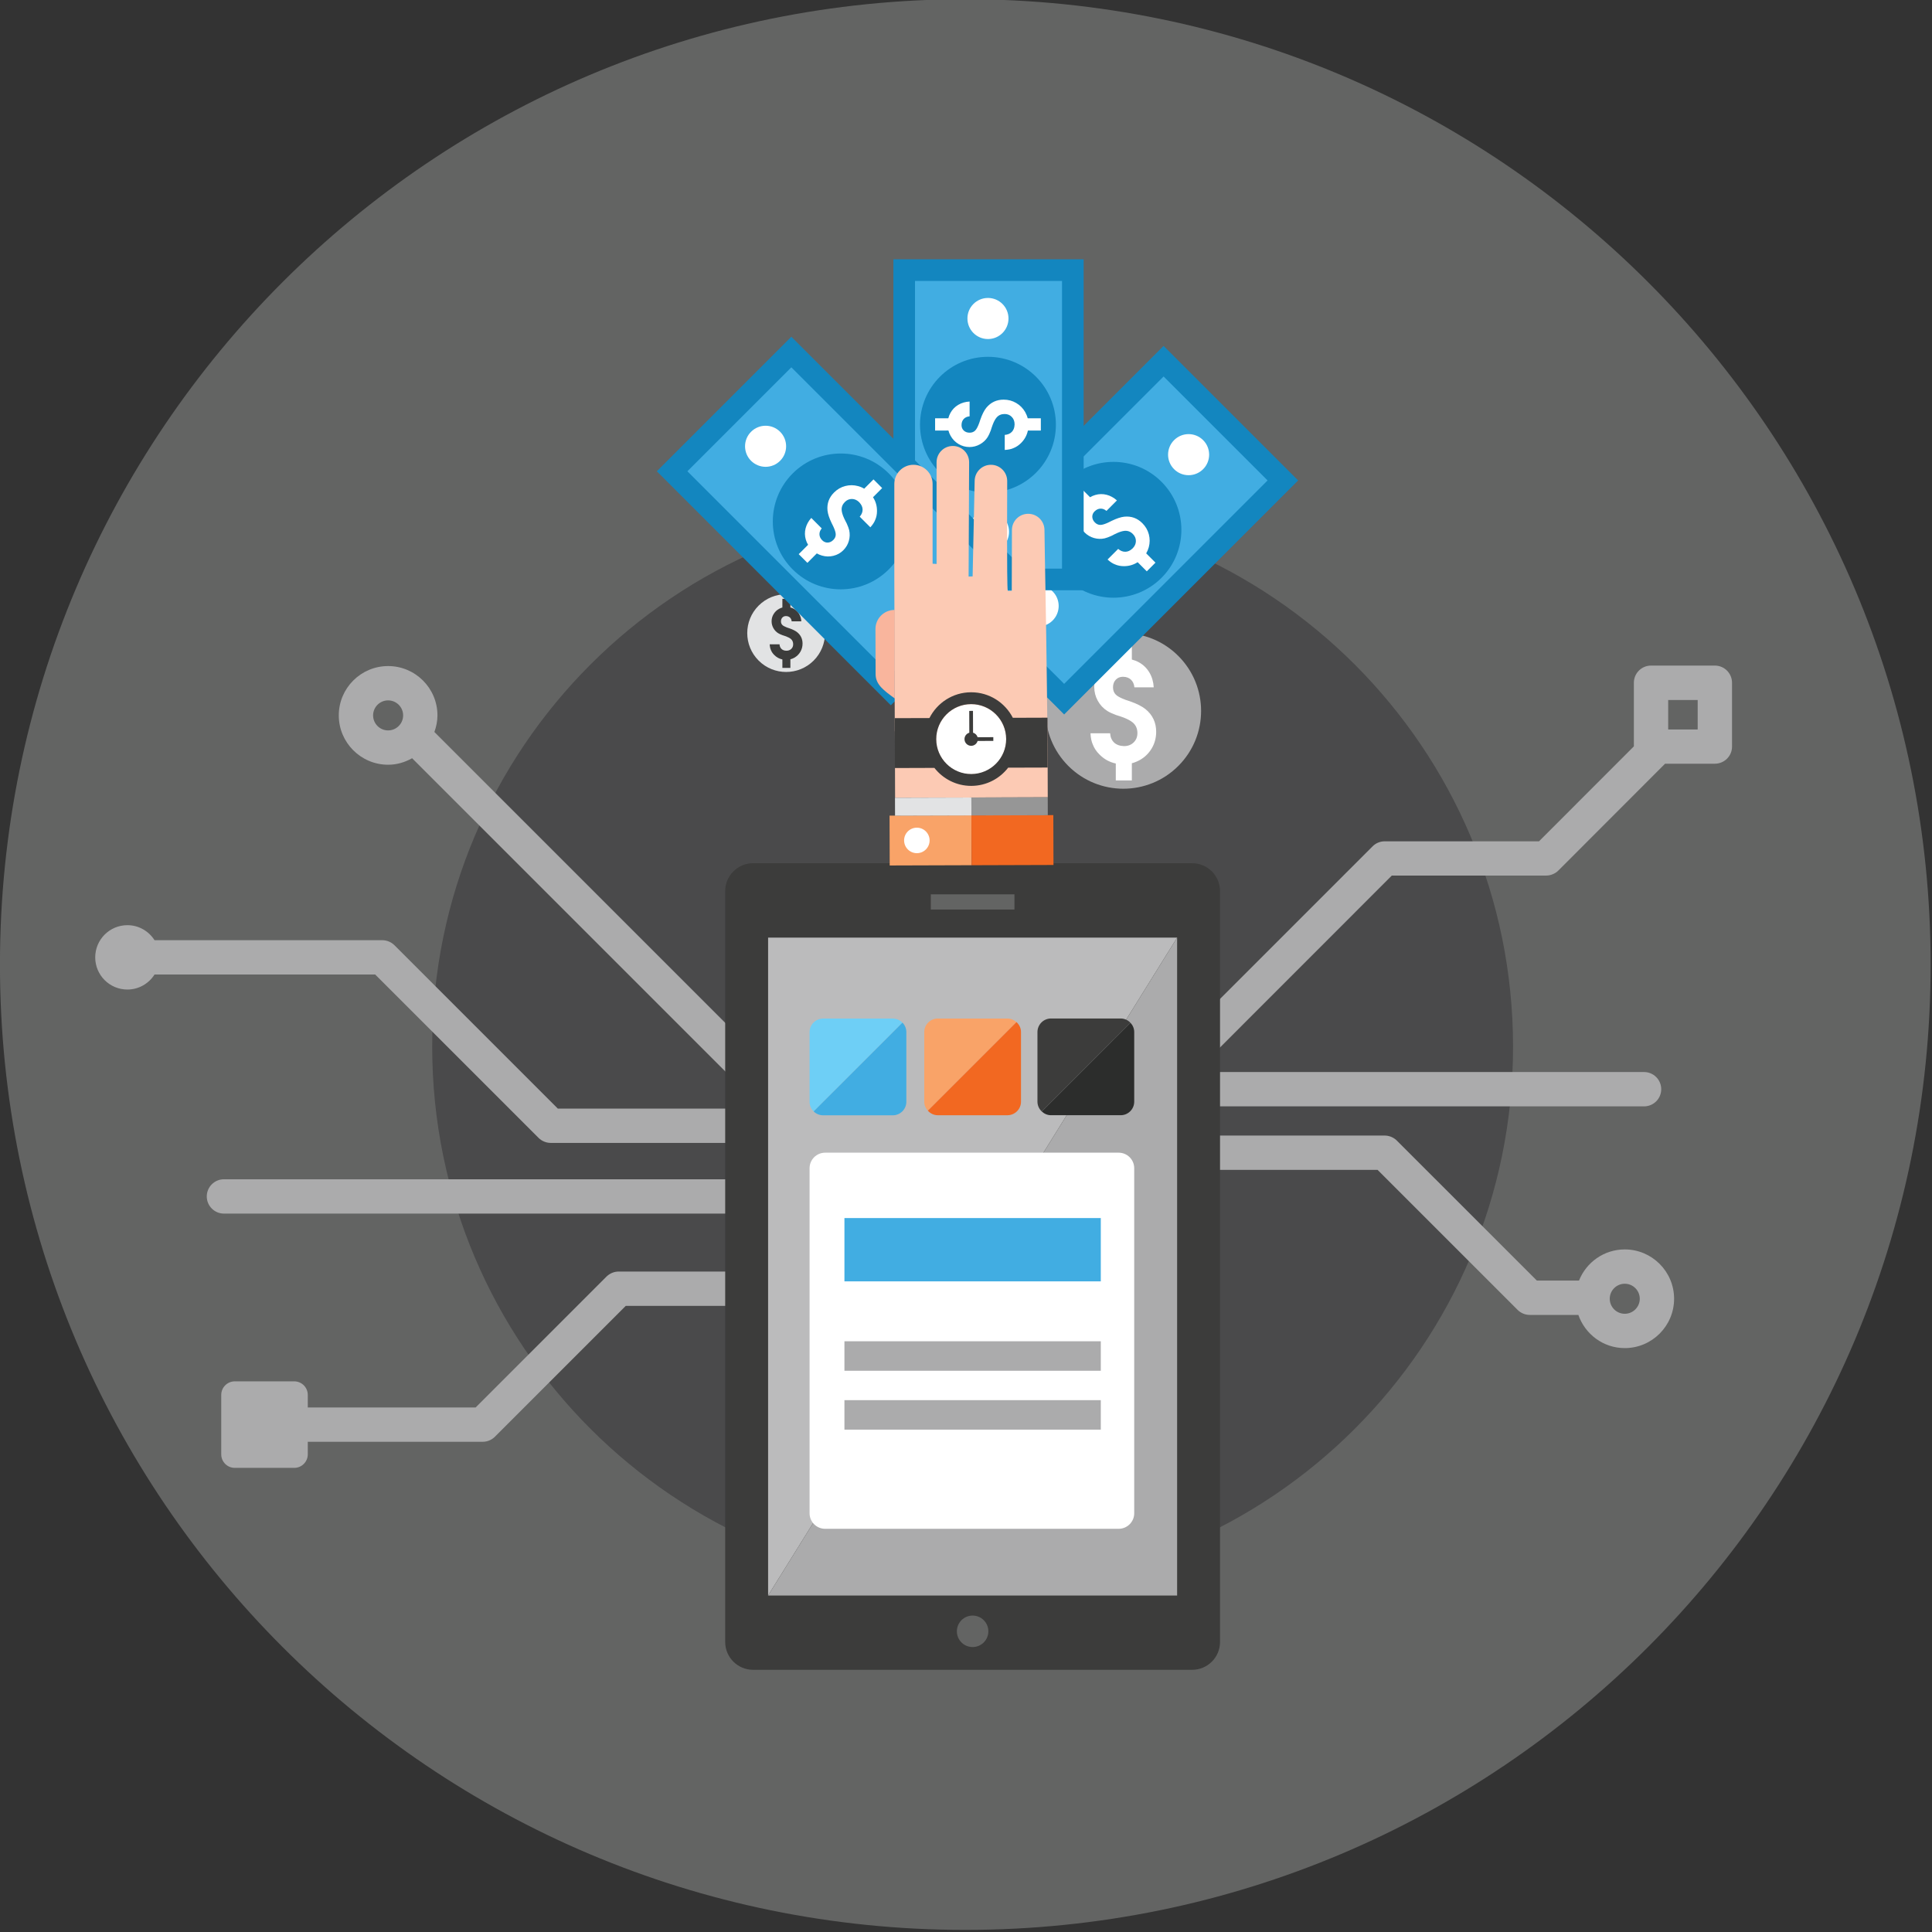 <?xml version="1.0" encoding="UTF-8" standalone="no"?>
<!DOCTYPE svg PUBLIC "-//W3C//DTD SVG 1.1//EN" "http://www.w3.org/Graphics/SVG/1.1/DTD/svg11.dtd">
<svg width="100%" height="100%" viewBox="0 0 1114 1114" version="1.1" xmlns="http://www.w3.org/2000/svg" xmlns:xlink="http://www.w3.org/1999/xlink" xml:space="preserve" xmlns:serif="http://www.serif.com/" style="fill-rule:evenodd;clip-rule:evenodd;stroke-linejoin:round;stroke-miterlimit:2;">
    <rect x="0" y="0" width="1114" height="1114" fill="#333333" stroke="none"/>
    <g transform="matrix(1,0,0,1,-730.472,-12048.6)">
        <g transform="matrix(8.333,0,0,8.333,0,0)">
            <g transform="matrix(-1,0,0,1,154.454,1579.43)">
                <path d="M0,-133.594C-36.891,-133.594 -66.797,-103.688 -66.797,-66.797C-66.797,-29.906 -36.891,0 0,0C36.891,0 66.797,-29.906 66.797,-66.797C66.797,-103.688 36.891,-133.594 0,-133.594" style="fill:rgb(99,100,99);fill-rule:nonzero;"/>
            </g>
        </g>
        <g transform="matrix(8.333,0,0,8.333,0,0)">
            <g transform="matrix(0,-1,-1,0,154.961,1480.92)">
                <path d="M-37.395,-37.395C-58.047,-37.395 -74.79,-20.654 -74.79,0.001C-74.79,20.654 -58.047,37.395 -37.395,37.395C-16.741,37.395 0.001,20.654 0.001,0.001C0.001,-20.654 -16.741,-37.395 -37.395,-37.395" style="fill:rgb(74,74,75);fill-rule:nonzero;"/>
            </g>
        </g>
        <g transform="matrix(8.333,0,0,8.333,0,0)">
            <g transform="matrix(1,0,0,1,201.422,1520.07)">
                <path d="M0,2.375C0.656,2.375 1.187,1.843 1.187,1.188C1.187,0.532 0.656,0 0,0L-30.095,0C-30.75,0 -31.282,0.532 -31.282,1.188C-31.282,1.843 -30.75,2.375 -30.095,2.375L0,2.375Z" style="fill:rgb(171,171,172);fill-rule:nonzero;"/>
            </g>
        </g>
        <g transform="matrix(8.333,0,0,8.333,0,0)">
            <g transform="matrix(1,0,0,1,200.086,1526.84)">
                <path d="M0,9.957C-0.572,9.957 -1.039,9.491 -1.039,8.918C-1.039,8.345 -0.572,7.879 0,7.879C0.572,7.879 1.039,8.345 1.039,8.918C1.039,9.491 0.572,9.957 0,9.957M0,5.504C-1.438,5.504 -2.666,6.4 -3.167,7.661L-6.082,7.661L-15.771,-2.027C-15.88,-2.137 -16.012,-2.223 -16.157,-2.284C-16.303,-2.343 -16.456,-2.375 -16.611,-2.375L-30.18,-2.375C-30.836,-2.375 -31.368,-1.843 -31.368,-1.188C-31.368,-0.532 -30.836,0 -30.18,0L-17.102,0L-7.414,9.688C-7.304,9.798 -7.173,9.884 -7.028,9.945C-6.882,10.006 -6.728,10.036 -6.574,10.036L-3.211,10.036C-2.745,11.369 -1.489,12.332 0,12.332C1.882,12.332 3.414,10.801 3.414,8.918C3.414,7.036 1.882,5.504 0,5.504" style="fill:rgb(171,171,172);fill-rule:nonzero;"/>
            </g>
        </g>
        <g transform="matrix(8.333,0,0,8.333,0,0)">
            <g transform="matrix(1,0,0,1,0,-954.825)">
                <path d="M203.091,2449.15L205.132,2449.15L205.132,2451.19L203.091,2451.19L203.091,2449.15ZM206.32,2446.77L201.904,2446.77C201.248,2446.77 200.716,2447.3 200.716,2447.96L200.716,2452.36L194.151,2458.93L183.475,2458.93C183.319,2458.93 183.166,2458.96 183.02,2459.02C182.875,2459.08 182.744,2459.17 182.634,2459.28L162.277,2479.64C161.813,2480.1 161.813,2480.85 162.277,2481.32C162.508,2481.55 162.812,2481.66 163.116,2481.66C163.42,2481.66 163.723,2481.55 163.956,2481.32L183.967,2461.3L194.644,2461.3C194.798,2461.3 194.951,2461.27 195.097,2461.21C195.242,2461.15 195.374,2461.07 195.483,2460.96L202.875,2453.56L206.32,2453.56C206.976,2453.56 207.508,2453.03 207.508,2452.38L207.508,2447.96C207.508,2447.3 206.976,2446.77 206.32,2446.77" style="fill:rgb(171,171,172);fill-rule:nonzero;"/>
            </g>
        </g>
        <g transform="matrix(8.333,0,0,8.333,0,0)">
            <g transform="matrix(1,0,0,1,142.057,1547.46)">
                <path d="M0,-13.585L-11.589,-13.585C-11.743,-13.585 -11.898,-13.554 -12.042,-13.494C-12.187,-13.433 -12.319,-13.346 -12.43,-13.237L-21.484,-4.181L-33.1,-4.181L-33.1,-5.049C-33.1,-5.568 -33.52,-5.987 -34.037,-5.987L-38.151,-5.987C-38.667,-5.987 -39.088,-5.568 -39.088,-5.049L-39.088,-0.937C-39.088,-0.419 -38.667,0 -38.151,0L-34.037,0C-33.52,0 -33.1,-0.419 -33.1,-0.937L-33.1,-1.806L-20.993,-1.806C-20.838,-1.806 -20.685,-1.837 -20.539,-1.897C-20.394,-1.957 -20.262,-2.045 -20.153,-2.154L-11.097,-11.21L0,-11.21C0.656,-11.21 1.187,-11.742 1.187,-12.398C1.187,-13.053 0.656,-13.585 0,-13.585" style="fill:rgb(171,171,172);fill-rule:nonzero;"/>
            </g>
        </g>
        <g transform="matrix(8.333,0,0,8.333,0,0)">
            <g transform="matrix(1,0,0,1,139.366,1527.49)">
                <path d="M0,2.375C0.656,2.375 1.187,1.843 1.187,1.188C1.187,0.532 0.656,0 0,0L-36.211,0C-36.866,0 -37.398,0.532 -37.398,1.188C-37.398,1.843 -36.866,2.375 -36.211,2.375L0,2.375Z" style="fill:rgb(171,171,172);fill-rule:nonzero;"/>
            </g>
        </g>
        <g transform="matrix(8.333,0,0,8.333,0,0)">
            <g transform="matrix(1,0,0,1,113.622,1521.56)">
                <path d="M0,-8.238L11.304,3.066C11.413,3.175 11.545,3.262 11.69,3.322C11.836,3.383 11.989,3.414 12.145,3.414L25.744,3.414C26.399,3.414 26.931,2.882 26.931,2.226C26.931,1.571 26.399,1.039 25.744,1.039L12.636,1.039L1.332,-10.265C1.223,-10.374 1.091,-10.461 0.946,-10.521C0.8,-10.581 0.647,-10.613 0.493,-10.613L-15.269,-10.613C-15.663,-11.235 -16.354,-11.652 -17.146,-11.652C-18.377,-11.652 -19.373,-10.655 -19.373,-9.425C-19.373,-8.195 -18.377,-7.199 -17.146,-7.199C-16.354,-7.199 -15.663,-7.616 -15.269,-8.238L0,-8.238Z" style="fill:rgb(171,171,172);fill-rule:nonzero;"/>
            </g>
        </g>
        <g transform="matrix(8.333,0,0,8.333,0,0)">
            <g transform="matrix(1,0,0,1,114.516,1518.68)">
                <path d="M0,-24.327C0.572,-24.327 1.039,-23.861 1.039,-23.288C1.039,-22.715 0.572,-22.249 0,-22.249C-0.574,-22.249 -1.039,-22.715 -1.039,-23.288C-1.039,-23.861 -0.574,-24.327 0,-24.327M0,-19.874C0.606,-19.874 1.166,-20.046 1.66,-20.324L24.011,2.027C24.243,2.259 24.547,2.375 24.851,2.375C25.155,2.375 25.458,2.259 25.69,2.027C26.154,1.563 26.154,0.811 25.69,0.348L3.202,-22.141C3.331,-22.502 3.414,-22.884 3.414,-23.288C3.414,-25.171 1.882,-26.702 0,-26.702C-1.883,-26.702 -3.414,-25.171 -3.414,-23.288C-3.414,-21.406 -1.883,-19.874 0,-19.874" style="fill:rgb(171,171,172);fill-rule:nonzero;"/>
            </g>
        </g>
        <g transform="matrix(8.333,0,0,8.333,0,0)">
            <g transform="matrix(1,0,0,1,169.194,1498.89)">
                <path d="M0,-7.612C-1.049,-8.663 -2.427,-9.188 -3.805,-9.188C-5.183,-9.188 -6.56,-8.663 -7.611,-7.612C-9.713,-5.51 -9.713,-2.103 -7.611,-0.001C-6.56,1.05 -5.183,1.576 -3.805,1.576C-2.427,1.576 -1.049,1.05 0,-0.001C2.102,-2.103 2.102,-5.51 0,-7.612" style="fill:rgb(171,171,172);fill-rule:nonzero;"/>
            </g>
        </g>
        <g transform="matrix(8.333,0,0,8.333,0,0)">
            <g transform="matrix(1,0,0,1,166.925,1495.26)">
                <path d="M0,-0.3C-0.243,-0.496 -0.598,-0.675 -1.069,-0.841L-1.369,-0.94C-1.429,-0.962 -1.482,-0.984 -1.535,-1.006C-1.774,-1.102 -1.951,-1.201 -2.057,-1.306C-2.186,-1.434 -2.25,-1.604 -2.25,-1.812C-2.25,-2.026 -2.186,-2.201 -2.059,-2.337C-1.931,-2.473 -1.763,-2.541 -1.558,-2.541C-1.551,-2.541 -1.544,-2.539 -1.535,-2.539C-1.326,-2.535 -1.151,-2.471 -1.013,-2.344C-0.87,-2.213 -0.79,-2.035 -0.77,-1.812L0.568,-1.812C0.547,-2.192 0.447,-2.534 0.266,-2.839C0.084,-3.142 -0.16,-3.379 -0.468,-3.547C-0.619,-3.63 -0.779,-3.69 -0.946,-3.733L-0.946,-4.93L-2.057,-4.93L-2.057,-3.726L-2.056,-3.726C-2.218,-3.682 -2.373,-3.619 -2.523,-3.535C-2.838,-3.359 -3.09,-3.118 -3.273,-2.813C-3.456,-2.508 -3.547,-2.177 -3.547,-1.821C-3.547,-1.489 -3.466,-1.174 -3.302,-0.878C-3.139,-0.583 -2.919,-0.349 -2.64,-0.173C-2.5,-0.084 -2.305,0.006 -2.059,0.099C-2.023,0.108 -1.931,0.138 -1.78,0.188C-1.692,0.218 -1.611,0.245 -1.535,0.273C-1.246,0.385 -1.026,0.503 -0.88,0.627C-0.666,0.81 -0.561,1.054 -0.561,1.358C-0.561,1.617 -0.647,1.833 -0.822,2.002C-0.995,2.172 -1.218,2.257 -1.487,2.257C-1.503,2.257 -1.519,2.254 -1.535,2.253C-1.793,2.243 -2.003,2.168 -2.167,2.018C-2.338,1.858 -2.431,1.643 -2.45,1.368L-3.808,1.368C-3.793,1.685 -3.739,1.947 -3.648,2.145C-3.553,2.396 -3.401,2.622 -3.199,2.825C-2.874,3.159 -2.493,3.368 -2.057,3.461L-2.057,4.63L-0.946,4.63L-0.946,3.442C-0.752,3.393 -0.568,3.317 -0.388,3.216C-0.039,3.018 0.234,2.746 0.436,2.403C0.638,2.059 0.737,1.679 0.737,1.266C0.737,0.625 0.492,0.101 0,-0.3" style="fill:white;fill-rule:nonzero;"/>
            </g>
        </g>
        <g transform="matrix(8.333,0,0,8.333,0,0)">
            <g transform="matrix(1,0,0,1,143.96,1491.6)">
                <path d="M0,-3.806C-0.525,-4.332 -1.214,-4.593 -1.902,-4.593C-2.591,-4.593 -3.28,-4.332 -3.805,-3.806C-4.857,-2.755 -4.857,-1.051 -3.805,-0C-3.28,0.525 -2.591,0.787 -1.902,0.787C-1.214,0.787 -0.525,0.525 0,-0C1.051,-1.051 1.051,-2.755 0,-3.806" style="fill:rgb(226,227,228);fill-rule:nonzero;"/>
            </g>
        </g>
        <g transform="matrix(8.333,0,0,8.333,0,0)">
            <g transform="matrix(1,0,0,1,142.824,1489.79)">
                <path d="M0,-0.151C-0.121,-0.248 -0.298,-0.339 -0.533,-0.421L-0.684,-0.471C-0.714,-0.481 -0.741,-0.493 -0.767,-0.504C-0.886,-0.551 -0.975,-0.601 -1.027,-0.653C-1.092,-0.717 -1.125,-0.803 -1.125,-0.906C-1.125,-1.013 -1.092,-1.102 -1.028,-1.169C-0.965,-1.236 -0.881,-1.271 -0.778,-1.271C-0.775,-1.271 -0.772,-1.27 -0.767,-1.27C-0.663,-1.268 -0.575,-1.235 -0.506,-1.172C-0.435,-1.108 -0.394,-1.018 -0.384,-0.906L0.284,-0.906C0.274,-1.096 0.223,-1.267 0.133,-1.419C0.043,-1.572 -0.08,-1.69 -0.234,-1.774C-0.309,-1.816 -0.388,-1.847 -0.473,-1.867L-0.473,-2.465L-1.027,-2.465L-1.027,-1.863C-1.108,-1.842 -1.186,-1.81 -1.261,-1.768C-1.419,-1.681 -1.545,-1.559 -1.635,-1.407C-1.728,-1.255 -1.773,-1.089 -1.773,-0.911C-1.773,-0.745 -1.733,-0.588 -1.651,-0.441C-1.569,-0.292 -1.459,-0.175 -1.319,-0.087C-1.249,-0.043 -1.152,0.002 -1.028,0.048C-1.012,0.053 -0.965,0.069 -0.889,0.094C-0.846,0.108 -0.805,0.122 -0.767,0.136C-0.622,0.192 -0.512,0.25 -0.439,0.313C-0.333,0.403 -0.28,0.526 -0.28,0.678C-0.28,0.807 -0.323,0.917 -0.41,1C-0.498,1.085 -0.609,1.127 -0.743,1.127C-0.752,1.127 -0.759,1.127 -0.767,1.126C-0.897,1.121 -1.001,1.083 -1.083,1.008C-1.169,0.928 -1.215,0.82 -1.224,0.684L-1.904,0.684C-1.895,0.843 -1.869,0.972 -1.823,1.072C-1.775,1.197 -1.699,1.311 -1.598,1.413C-1.437,1.579 -1.247,1.684 -1.027,1.73L-1.027,2.314L-0.473,2.314L-0.473,1.72C-0.375,1.695 -0.284,1.659 -0.194,1.608C-0.019,1.508 0.118,1.372 0.219,1.2C0.319,1.028 0.369,0.839 0.369,0.633C0.369,0.312 0.247,0.051 0,-0.151" style="fill:rgb(60,60,59);fill-rule:nonzero;"/>
            </g>
        </g>
        <g transform="matrix(8.333,0,0,8.333,0,0)">
            <g transform="matrix(-0.707,0.707,0.707,0.707,158.899,1493.28)">
                <rect x="-22.395" y="-9.277" width="21.404" height="11.671" style="fill:rgb(65,173,226);"/>
            </g>
        </g>
        <g transform="matrix(8.333,0,0,8.333,0,0)">
            <g transform="matrix(1,0,0,1,161.294,1471.94)">
                <path d="M0,21.271L14.076,7.194L6.882,0L-7.195,14.077L0,21.271ZM16.192,7.194L0,23.387L-9.31,14.077L6.882,-2.116L16.192,7.194Z" style="fill:rgb(19,134,191);fill-rule:nonzero;"/>
            </g>
        </g>
        <g transform="matrix(8.333,0,0,8.333,0,0)">
            <g transform="matrix(-0.707,-0.707,-0.707,0.707,160.008,1482.55)">
                <path d="M-3.323,-8.023C-5.92,-8.023 -8.024,-5.918 -8.024,-3.322C-8.022,-0.727 -5.918,1.377 -3.323,1.377C-0.727,1.377 1.377,-0.729 1.377,-3.325C1.377,-5.92 -0.727,-8.024 -3.323,-8.023" style="fill:rgb(19,134,191);fill-rule:nonzero;"/>
            </g>
        </g>
        <g transform="matrix(8.333,0,0,8.333,0,0)">
            <g transform="matrix(1,0,0,1,165.457,1483.43)">
                <path d="M0,-1.788C-0.238,-1.762 -0.526,-1.667 -0.87,-1.502L-1.088,-1.394C-1.131,-1.372 -1.171,-1.356 -1.212,-1.338C-1.393,-1.261 -1.544,-1.219 -1.657,-1.219C-1.797,-1.219 -1.923,-1.275 -2.035,-1.388C-2.151,-1.503 -2.21,-1.632 -2.216,-1.775C-2.219,-1.919 -2.166,-2.046 -2.056,-2.156C-2.051,-2.161 -2.046,-2.164 -2.041,-2.168C-1.926,-2.278 -1.796,-2.34 -1.654,-2.345C-1.507,-2.352 -1.367,-2.299 -1.234,-2.188L-0.511,-2.913C-0.727,-3.107 -0.967,-3.238 -1.229,-3.305C-1.492,-3.371 -1.752,-3.366 -2.01,-3.29C-2.135,-3.255 -2.256,-3.201 -2.369,-3.133L-3.017,-3.781L-3.336,-3.461L-3.618,-3.18L-2.965,-2.528L-2.965,-2.529C-3.029,-2.417 -3.079,-2.3 -3.115,-2.172C-3.191,-1.906 -3.197,-1.641 -3.13,-1.377C-3.064,-1.112 -2.934,-0.884 -2.742,-0.69C-2.561,-0.511 -2.348,-0.384 -2.1,-0.313C-1.851,-0.242 -1.606,-0.234 -1.359,-0.289C-1.235,-0.319 -1.082,-0.375 -0.898,-0.457C-0.874,-0.471 -0.806,-0.506 -0.698,-0.56C-0.635,-0.592 -0.576,-0.62 -0.519,-0.646C-0.303,-0.743 -0.12,-0.798 0.026,-0.809C0.24,-0.826 0.43,-0.753 0.594,-0.588C0.735,-0.446 0.804,-0.283 0.802,-0.097C0.799,0.089 0.724,0.256 0.579,0.402C0.57,0.41 0.562,0.417 0.552,0.425C0.407,0.56 0.252,0.633 0.082,0.639C-0.096,0.646 -0.264,0.579 -0.424,0.441L-1.159,1.176C-0.977,1.34 -0.808,1.452 -0.651,1.51C-0.463,1.593 -0.259,1.634 -0.039,1.636C0.316,1.639 0.636,1.546 0.923,1.36L1.556,1.993L1.838,1.712L2.156,1.392L1.514,0.75C1.592,0.618 1.651,0.478 1.693,0.326C1.774,0.03 1.775,-0.266 1.699,-0.561C1.622,-0.856 1.471,-1.115 1.248,-1.338C0.9,-1.686 0.484,-1.836 0,-1.788" style="fill:white;fill-rule:nonzero;"/>
            </g>
        </g>
        <g transform="matrix(8.333,0,0,8.333,0,0)">
            <g transform="matrix(-0.707,-0.707,-0.707,0.707,168.485,1477.35)">
                <path d="M-1.005,-2.426C-1.789,-2.427 -2.426,-1.79 -2.426,-1.005C-2.426,-0.219 -1.789,0.417 -1.005,0.416C-0.22,0.416 0.417,-0.221 0.416,-1.005C0.417,-1.789 -0.219,-2.426 -1.005,-2.426" style="fill:white;fill-rule:nonzero;"/>
            </g>
        </g>
        <g transform="matrix(8.333,0,0,8.333,0,0)">
            <g transform="matrix(-0.707,-0.707,-0.707,0.707,158.073,1487.82)">
                <path d="M-1.005,-2.427C-1.79,-2.427 -2.426,-1.791 -2.426,-1.006C-2.426,-0.221 -1.79,0.415 -1.005,0.415C-0.22,0.415 0.417,-0.221 0.417,-1.006C0.416,-1.79 -0.22,-2.426 -1.005,-2.427" style="fill:white;fill-rule:nonzero;"/>
            </g>
        </g>
        <g transform="matrix(8.333,0,0,8.333,0,0)">
            <g transform="matrix(0,1,1,0,166.761,1481.12)">
                <rect x="-16.536" y="-16.536" width="21.402" height="11.671" style="fill:rgb(65,173,226);"/>
            </g>
        </g>
        <g transform="matrix(8.333,0,0,8.333,0,0)">
            <g transform="matrix(1,0,0,1,161.146,1465.33)">
                <path d="M0,19.905L0.001,-0.002L-10.172,-0.002L-10.172,19.905L0,19.905ZM-11.668,-1.497L1.498,-1.497L1.498,21.402L-11.668,21.402L-11.668,-1.497Z" style="fill:rgb(19,134,191);fill-rule:nonzero;"/>
            </g>
        </g>
        <g transform="matrix(8.333,0,0,8.333,0,0)">
            <g transform="matrix(-1,0,0,1,156.022,1479.98)">
                <path d="M-0.001,-9.4C-2.597,-9.4 -4.701,-7.296 -4.701,-4.701C-4.701,-2.105 -2.597,0 -0.001,0C2.596,0 4.699,-2.105 4.7,-4.701C4.699,-7.296 2.596,-9.4 -0.001,-9.4" style="fill:rgb(19,134,191);fill-rule:nonzero;"/>
            </g>
        </g>
        <g transform="matrix(8.333,0,0,8.333,0,0)">
            <g transform="matrix(1,0,0,1,155.907,1476.46)">
                <path d="M0,-2.353C-0.15,-2.166 -0.286,-1.895 -0.412,-1.535L-0.489,-1.304C-0.505,-1.259 -0.523,-1.219 -0.539,-1.177C-0.612,-0.994 -0.69,-0.859 -0.77,-0.778C-0.868,-0.68 -0.996,-0.63 -1.155,-0.63C-1.319,-0.63 -1.454,-0.68 -1.558,-0.777C-1.661,-0.874 -1.714,-1.003 -1.714,-1.159C-1.714,-1.166 -1.712,-1.171 -1.712,-1.177C-1.709,-1.338 -1.66,-1.473 -1.564,-1.577C-1.464,-1.686 -1.326,-1.747 -1.155,-1.763L-1.155,-2.786C-1.446,-2.771 -1.709,-2.694 -1.942,-2.556C-2.174,-2.417 -2.355,-2.229 -2.483,-1.994C-2.547,-1.879 -2.595,-1.757 -2.627,-1.628L-3.542,-1.628L-3.542,-0.778L-2.62,-0.78C-2.586,-0.655 -2.539,-0.536 -2.474,-0.422C-2.339,-0.178 -2.155,0.013 -1.923,0.152C-1.689,0.293 -1.436,0.362 -1.163,0.363C-0.908,0.362 -0.667,0.3 -0.442,0.175C-0.215,0.049 -0.036,-0.118 0.099,-0.332C0.166,-0.441 0.235,-0.588 0.306,-0.776C0.315,-0.803 0.337,-0.874 0.375,-0.991C0.397,-1.057 0.418,-1.118 0.441,-1.177C0.525,-1.399 0.615,-1.567 0.711,-1.678C0.85,-1.842 1.037,-1.923 1.269,-1.923C1.469,-1.923 1.633,-1.856 1.762,-1.723C1.893,-1.591 1.957,-1.419 1.958,-1.214C1.958,-1.201 1.956,-1.189 1.956,-1.177C1.949,-0.98 1.889,-0.819 1.775,-0.694C1.653,-0.564 1.487,-0.492 1.277,-0.477L1.277,0.564C1.521,0.549 1.721,0.51 1.872,0.44C2.063,0.366 2.237,0.25 2.393,0.097C2.647,-0.151 2.808,-0.445 2.878,-0.778L3.774,-0.778L3.774,-1.628L2.865,-1.628C2.827,-1.777 2.769,-1.917 2.692,-2.055C2.54,-2.322 2.332,-2.531 2.069,-2.685C1.806,-2.84 1.516,-2.917 1.201,-2.917C0.709,-2.917 0.309,-2.728 0,-2.353" style="fill:white;fill-rule:nonzero;"/>
            </g>
        </g>
        <g transform="matrix(8.333,0,0,8.333,0,0)">
            <g transform="matrix(-1,0,0,1,156.02,1469.35)">
                <path d="M-0.003,-2.843C-0.787,-2.843 -1.423,-2.207 -1.423,-1.421C-1.423,-0.636 -0.787,0 -0.003,0C0.782,0 1.418,-0.638 1.418,-1.423C1.42,-2.207 0.783,-2.843 -0.003,-2.843" style="fill:white;fill-rule:nonzero;"/>
            </g>
        </g>
        <g transform="matrix(8.333,0,0,8.333,0,0)">
            <g transform="matrix(-1,0,0,1,156.06,1484.11)">
                <path d="M0,-2.843C-0.785,-2.843 -1.421,-2.208 -1.421,-1.423C-1.421,-0.637 -0.785,-0.001 0,-0.001C0.785,0 1.421,-0.637 1.421,-1.422C1.421,-2.208 0.785,-2.843 0,-2.843" style="fill:white;fill-rule:nonzero;"/>
            </g>
        </g>
        <g transform="matrix(8.333,0,0,8.333,0,0)">
            <g transform="matrix(0.707,0.707,0.707,-0.707,151.694,1471.24)">
                <rect x="-7.26" y="-17.528" width="21.402" height="11.669" style="fill:rgb(65,173,226);"/>
            </g>
        </g>
        <g transform="matrix(8.333,0,0,8.333,0,0)">
            <g transform="matrix(1,0,0,1,156.495,1478.5)">
                <path d="M0,6.883L-14.077,-7.194L-21.271,-0L-7.194,14.077L0,6.883ZM-14.077,-9.309L2.116,6.883L-7.194,16.192L-23.386,-0L-14.077,-9.309Z" style="fill:rgb(19,134,191);fill-rule:nonzero;"/>
            </g>
        </g>
        <g transform="matrix(8.333,0,0,8.333,0,0)">
            <g transform="matrix(-0.707,0.707,0.707,0.707,150.533,1481.97)">
                <path d="M3.323,-8.022C0.727,-8.022 -1.377,-5.919 -1.377,-3.324C-1.377,-0.727 0.728,1.378 3.323,1.376C5.919,1.377 8.023,-0.727 8.023,-3.324C8.024,-5.918 5.919,-8.022 3.323,-8.022" style="fill:rgb(19,134,191);fill-rule:nonzero;"/>
            </g>
        </g>
        <g transform="matrix(8.333,0,0,8.333,0,0)">
            <g transform="matrix(1,0,0,1,144.92,1482.68)">
                <path d="M0,-1.462C0.026,-1.224 0.121,-0.935 0.287,-0.592L0.395,-0.374C0.417,-0.332 0.433,-0.291 0.45,-0.25C0.528,-0.068 0.569,0.082 0.569,0.196C0.569,0.335 0.514,0.461 0.401,0.573C0.285,0.688 0.156,0.749 0.013,0.754C-0.129,0.757 -0.257,0.704 -0.368,0.593C-0.373,0.589 -0.375,0.584 -0.38,0.579C-0.49,0.464 -0.551,0.335 -0.557,0.192C-0.563,0.045 -0.511,-0.095 -0.4,-0.227L-1.123,-0.952C-1.318,-0.734 -1.449,-0.495 -1.516,-0.233C-1.583,0.031 -1.578,0.291 -1.502,0.548C-1.465,0.674 -1.413,0.794 -1.344,0.907L-1.993,1.555L-1.673,1.874L-1.392,2.156L-0.74,1.503C-0.628,1.567 -0.511,1.617 -0.384,1.653C-0.118,1.73 0.148,1.735 0.412,1.668C0.677,1.603 0.905,1.474 1.098,1.28C1.278,1.099 1.405,0.887 1.476,0.639C1.547,0.389 1.554,0.143 1.5,-0.104C1.47,-0.227 1.414,-0.38 1.332,-0.563C1.318,-0.588 1.283,-0.655 1.229,-0.763C1.197,-0.826 1.169,-0.885 1.142,-0.942C1.045,-1.158 0.99,-1.342 0.98,-1.487C0.962,-1.702 1.037,-1.891 1.202,-2.055C1.342,-2.196 1.506,-2.266 1.692,-2.264C1.877,-2.261 2.045,-2.186 2.19,-2.042C2.198,-2.032 2.205,-2.023 2.214,-2.014C2.348,-1.869 2.421,-1.712 2.428,-1.544C2.434,-1.366 2.368,-1.197 2.229,-1.038L2.965,-0.303C3.128,-0.485 3.241,-0.655 3.298,-0.81C3.382,-0.998 3.424,-1.203 3.424,-1.423C3.428,-1.777 3.336,-2.098 3.148,-2.384L3.781,-3.018L3.181,-3.618L2.539,-2.975C2.407,-3.055 2.267,-3.113 2.115,-3.154C1.818,-3.235 1.522,-3.236 1.228,-3.16C0.933,-3.083 0.673,-2.933 0.45,-2.709C0.102,-2.361 -0.048,-1.945 0,-1.462" style="fill:white;fill-rule:nonzero;"/>
            </g>
        </g>
        <g transform="matrix(8.333,0,0,8.333,0,0)">
            <g transform="matrix(-0.707,0.707,0.707,0.707,142.056,1476.77)">
                <path d="M1.005,-2.425C0.219,-2.425 -0.418,-1.789 -0.416,-1.004C-0.416,-0.219 0.222,0.418 1.005,0.416C1.79,0.418 2.426,-0.219 2.426,-1.005C2.427,-1.789 1.79,-2.426 1.005,-2.425" style="fill:white;fill-rule:nonzero;"/>
            </g>
        </g>
        <g transform="matrix(8.333,0,0,8.333,0,0)">
            <g transform="matrix(-0.707,0.707,0.707,0.707,152.521,1487.18)">
                <path d="M1.004,-2.425C0.219,-2.426 -0.417,-1.789 -0.416,-1.004C-0.417,-0.22 0.22,0.417 1.004,0.416C1.789,0.417 2.426,-0.219 2.425,-1.004C2.426,-1.789 1.789,-2.426 1.004,-2.425" style="fill:white;fill-rule:nonzero;"/>
            </g>
        </g>
        <g transform="matrix(8.333,0,0,8.333,0,0)">
            <g transform="matrix(1,0,0,1,170.151,1505.62)">
                <path d="M0,55.813L-30.381,55.813C-31.446,55.813 -32.311,54.95 -32.311,53.883L-32.311,1.93C-32.311,0.865 -31.446,0 -30.381,0L0,0C1.065,0 1.93,0.865 1.93,1.93L1.93,53.883C1.93,54.95 1.065,55.813 0,55.813" style="fill:rgb(60,60,59);fill-rule:nonzero;"/>
            </g>
        </g>
        <g transform="matrix(8.333,0,0,8.333,0,0)">
            <g transform="matrix(0,-1,-1,0,154.96,1557.68)">
                <path d="M-1.089,-1.09C-1.691,-1.09 -2.178,-0.601 -2.178,-0C-2.178,0.601 -1.691,1.089 -1.089,1.089C-0.488,1.089 -0,0.601 -0,-0C-0,-0.601 -0.488,-1.09 -1.089,-1.09" style="fill:rgb(99,100,99);fill-rule:nonzero;"/>
            </g>
        </g>
        <g transform="matrix(8.333,0,0,8.333,0,0)">
            <g transform="matrix(1,0,0,1,140.809,1556.29)">
                <path d="M0,-45.521L0,0L28.303,-45.521L0,-45.521Z" style="fill:rgb(187,187,188);fill-rule:nonzero;"/>
            </g>
        </g>
        <g transform="matrix(8.333,0,0,8.333,0,0)">
            <g transform="matrix(1,0,0,1,140.809,1510.77)">
                <path d="M0,45.521L28.303,45.521L28.303,0L0,45.521Z" style="fill:rgb(171,171,172);fill-rule:nonzero;"/>
            </g>
        </g>
        <g transform="matrix(8.333,0,0,8.333,0,0)">
            <g transform="matrix(1,0,0,1,0,-957.017)">
                <rect x="152.067" y="2464.79" width="5.789" height="1.053" style="fill:rgb(99,100,99);"/>
            </g>
        </g>
        <g transform="matrix(8.333,0,0,8.333,0,0)">
            <g transform="matrix(1,0,0,1,165.066,1525.65)">
                <path d="M0,26.026L-20.311,26.026C-20.905,26.026 -21.387,25.544 -21.387,24.949L-21.387,1.076C-21.387,0.482 -20.905,0 -20.311,0L0,0C0.595,0 1.077,0.482 1.077,1.076L1.077,24.949C1.077,25.544 0.595,26.026 0,26.026" style="fill:white;fill-rule:nonzero;"/>
            </g>
        </g>
        <g transform="matrix(8.333,0,0,8.333,0,0)">
            <g transform="matrix(1,0,0,1,0,-908.876)">
                <rect x="146.091" y="2439.05" width="17.739" height="4.38" style="fill:rgb(65,173,226);"/>
            </g>
        </g>
        <g transform="matrix(8.333,0,0,8.333,0,0)">
            <g transform="matrix(1,0,0,1,0,-894.181)">
                <rect x="146.091" y="2432.88" width="17.739" height="2.041" style="fill:rgb(171,171,172);"/>
            </g>
        </g>
        <g transform="matrix(8.333,0,0,8.333,0,0)">
            <g transform="matrix(1,0,0,1,0,-886.016)">
                <rect x="146.091" y="2428.79" width="17.739" height="2.04" style="fill:rgb(171,171,172);"/>
            </g>
        </g>
        <g transform="matrix(8.333,0,0,8.333,0,0)">
            <g transform="matrix(1,0,0,1,150.375,1522.4)">
                <path d="M0,-5.092C0,-5.351 -0.105,-5.586 -0.274,-5.756L-6.42,0.388C-6.25,0.559 -6.015,0.664 -5.755,0.664L-0.939,0.664C-0.42,0.664 0,0.243 0,-0.276L0,-5.092Z" style="fill:rgb(65,173,226);fill-rule:nonzero;"/>
            </g>
        </g>
        <g transform="matrix(8.333,0,0,8.333,0,0)">
            <g transform="matrix(1,0,0,1,149.435,1522.79)">
                <path d="M0,-6.42L-4.815,-6.42C-5.335,-6.42 -5.756,-6 -5.756,-5.481L-5.756,-0.664C-5.756,-0.405 -5.651,-0.17 -5.48,0L0.665,-6.145C0.494,-6.316 0.259,-6.42 0,-6.42" style="fill:rgb(110,207,246);fill-rule:nonzero;"/>
            </g>
        </g>
        <g transform="matrix(8.333,0,0,8.333,0,0)">
            <g transform="matrix(1,0,0,1,159.746,1516.92)">
                <path d="M0,5.879C0.167,6.037 0.392,6.138 0.641,6.138L5.457,6.138C5.977,6.138 6.397,5.718 6.397,5.199L6.397,0.382C6.397,0.133 6.296,-0.09 6.137,-0.259L0,5.879Z" style="fill:rgb(44,45,44);fill-rule:nonzero;"/>
            </g>
        </g>
        <g transform="matrix(8.333,0,0,8.333,0,0)">
            <g transform="matrix(1,0,0,1,165.203,1522.8)">
                <path d="M0,-6.436L-4.815,-6.436C-5.334,-6.436 -5.756,-6.016 -5.756,-5.497L-5.756,-0.68C-5.756,-0.411 -5.639,-0.172 -5.457,0L0.68,-6.138C0.509,-6.32 0.27,-6.436 0,-6.436" style="fill:rgb(60,60,59);fill-rule:nonzero;"/>
            </g>
        </g>
        <g transform="matrix(8.333,0,0,8.333,0,0)">
            <g transform="matrix(1,0,0,1,157.369,1522.75)">
                <path d="M0,-6.383L-4.815,-6.383C-5.334,-6.383 -5.755,-5.963 -5.755,-5.444L-5.755,-0.627C-5.755,-0.384 -5.657,-0.166 -5.504,0L0.628,-6.133C0.462,-6.284 0.243,-6.383 0,-6.383" style="fill:rgb(249,163,104);fill-rule:nonzero;"/>
            </g>
        </g>
        <g transform="matrix(8.333,0,0,8.333,0,0)">
            <g transform="matrix(1,0,0,1,158.309,1522.37)">
                <path d="M0,-5.067C0,-5.343 -0.124,-5.584 -0.312,-5.756L-6.445,0.376C-6.274,0.566 -6.031,0.689 -5.756,0.689L-0.941,0.689C-0.422,0.689 0,0.268 0,-0.251L0,-5.067Z" style="fill:rgb(242,104,33);fill-rule:nonzero;"/>
            </g>
        </g>
        <g transform="matrix(8.333,0,0,8.333,0,0)">
            <g transform="matrix(1,0,0,1,160.149,1480.42)">
                <path d="M0,16.999C0,16.999 -0.086,9.273 -0.141,6.701C-0.166,5.56 -0.216,2.148 -0.216,2.148C-0.216,1.526 -0.72,1.022 -1.342,1.022C-1.964,1.022 -2.468,1.526 -2.468,2.148C-2.468,2.148 -2.48,5.402 -2.48,6.348L-2.757,6.348C-2.833,6.055 -2.795,-1.242 -2.795,-1.242C-2.795,-1.865 -3.299,-2.369 -3.921,-2.369C-4.543,-2.369 -5.047,-1.865 -5.047,-1.242L-5.188,5.353L-5.466,5.365L-5.43,-2.545C-5.43,-3.167 -5.934,-3.671 -6.556,-3.671C-7.177,-3.671 -7.682,-3.167 -7.682,-2.545L-7.682,4.493L-7.957,4.478L-7.957,-1.044C-7.957,-1.775 -8.55,-2.369 -9.282,-2.369C-10.013,-2.369 -10.606,-1.775 -10.606,-1.044L-10.606,5.513L-10.574,16.041C-10.574,16.06 -10.569,16.077 -10.568,16.096L-10.553,20.67L0.011,20.636L0,16.999Z" style="fill:rgb(252,202,180);fill-rule:nonzero;"/>
            </g>
        </g>
        <g transform="matrix(8.333,0,0,8.333,0,0)">
            <g transform="matrix(1,0,0,1,149.593,1505.76)">
                <path d="M0,-3.434L-0.38,-3.433L-0.37,0.017L5.296,-0.001L5.286,-3.451L0,-3.434Z" style="fill:rgb(249,163,104);fill-rule:nonzero;"/>
            </g>
        </g>
        <g transform="matrix(8.333,0,0,8.333,0,0)">
            <g transform="matrix(1,0,0,1,160.545,1505.76)">
                <path d="M0,-3.468L-0.382,-3.467L-5.667,-3.45L-5.656,0L0.011,-0.018L0,-3.468Z" style="fill:rgb(242,104,33);fill-rule:nonzero;"/>
            </g>
        </g>
        <g transform="matrix(8.333,0,0,8.333,0,0)">
            <g transform="matrix(-1,0.003,0.003,1,149.597,1502.34)">
                <rect x="-5.282" y="-1.249" width="5.286" height="1.241" style="fill:rgb(226,227,228);"/>
            </g>
        </g>
        <g transform="matrix(8.333,0,0,8.333,0,0)">
            <g transform="matrix(-0.003,-1,-1,0.003,158.123,1499.04)">
                <rect x="-3.265" y="-2.03" width="1.24" height="5.284" style="fill:rgb(150,150,150);"/>
            </g>
        </g>
        <g transform="matrix(8.333,0,0,8.333,0,0)">
            <g transform="matrix(0.003,1,1,-0.003,151.097,1503.16)">
                <path d="M0.882,-0.88C1.371,-0.879 1.765,-0.485 1.766,0.003C1.765,0.491 1.371,0.885 0.882,0.885C0.396,0.884 0,0.49 0.002,0.002C0.002,-0.486 0.396,-0.88 0.882,-0.88" style="fill:white;fill-rule:nonzero;"/>
            </g>
        </g>
        <g transform="matrix(8.333,0,0,8.333,0,0)">
            <g transform="matrix(-0.003,-1,-1,0.003,154.847,1494.62)">
                <path d="M-2.42,-2.428C-1.084,-2.428 -0,-1.344 0,-0.009C0,1.326 -1.085,2.412 -2.42,2.411C-3.754,2.412 -4.84,1.327 -4.839,-0.009C-4.838,-1.343 -3.755,-2.428 -2.42,-2.428" style="fill:white;fill-rule:nonzero;"/>
            </g>
        </g>
        <g transform="matrix(8.333,0,0,8.333,0,0)">
            <g transform="matrix(1,0,0,1,154.87,1494.61)">
                <path d="M0,4.84C-1.335,4.845 -2.424,3.762 -2.427,2.428C-2.432,1.093 -1.349,0.004 -0.015,0.001C1.319,-0.003 2.408,1.078 2.412,2.413C2.415,3.747 1.334,4.835 0,4.84M2.874,0.948C2.335,-0.102 1.241,-0.823 -0.018,-0.818C-1.278,-0.815 -2.365,-0.087 -2.898,0.966L-5.297,0.973L-5.287,4.424L-2.554,4.415C-1.958,5.173 -1.034,5.663 0.002,5.659C1.039,5.656 1.961,5.162 2.551,4.399L5.283,4.391L5.273,0.94L2.874,0.948Z" style="fill:rgb(60,60,59);fill-rule:nonzero;"/>
            </g>
        </g>
        <g transform="matrix(8.333,0,0,8.333,0,0)">
            <g transform="matrix(1,0,0,1,156.393,1495.68)">
                <path d="M0,1.218L-1.087,1.222C-1.132,1.071 -1.25,0.953 -1.402,0.909L-1.407,-0.6L-1.666,-0.599L-1.661,0.91C-1.854,0.968 -1.995,1.143 -1.994,1.354C-1.994,1.61 -1.784,1.818 -1.528,1.817C-1.318,1.815 -1.142,1.674 -1.087,1.48L0.001,1.478L0,1.218Z" style="fill:rgb(60,60,59);fill-rule:nonzero;"/>
            </g>
        </g>
        <g transform="matrix(8.333,0,0,8.333,0,0)">
            <g transform="matrix(1,0,0,1,149.555,1494.22)">
                <path d="M0,-6.125C-0.73,-6.123 -1.319,-5.529 -1.317,-4.8L-1.307,-1.68C-1.305,-0.95 -0.724,-0.544 0.019,0L0.019,-6.12C0.012,-6.121 0.007,-6.125 0,-6.125" style="fill:rgb(249,181,157);fill-rule:nonzero;"/>
            </g>
        </g>
    </g>
</svg>
